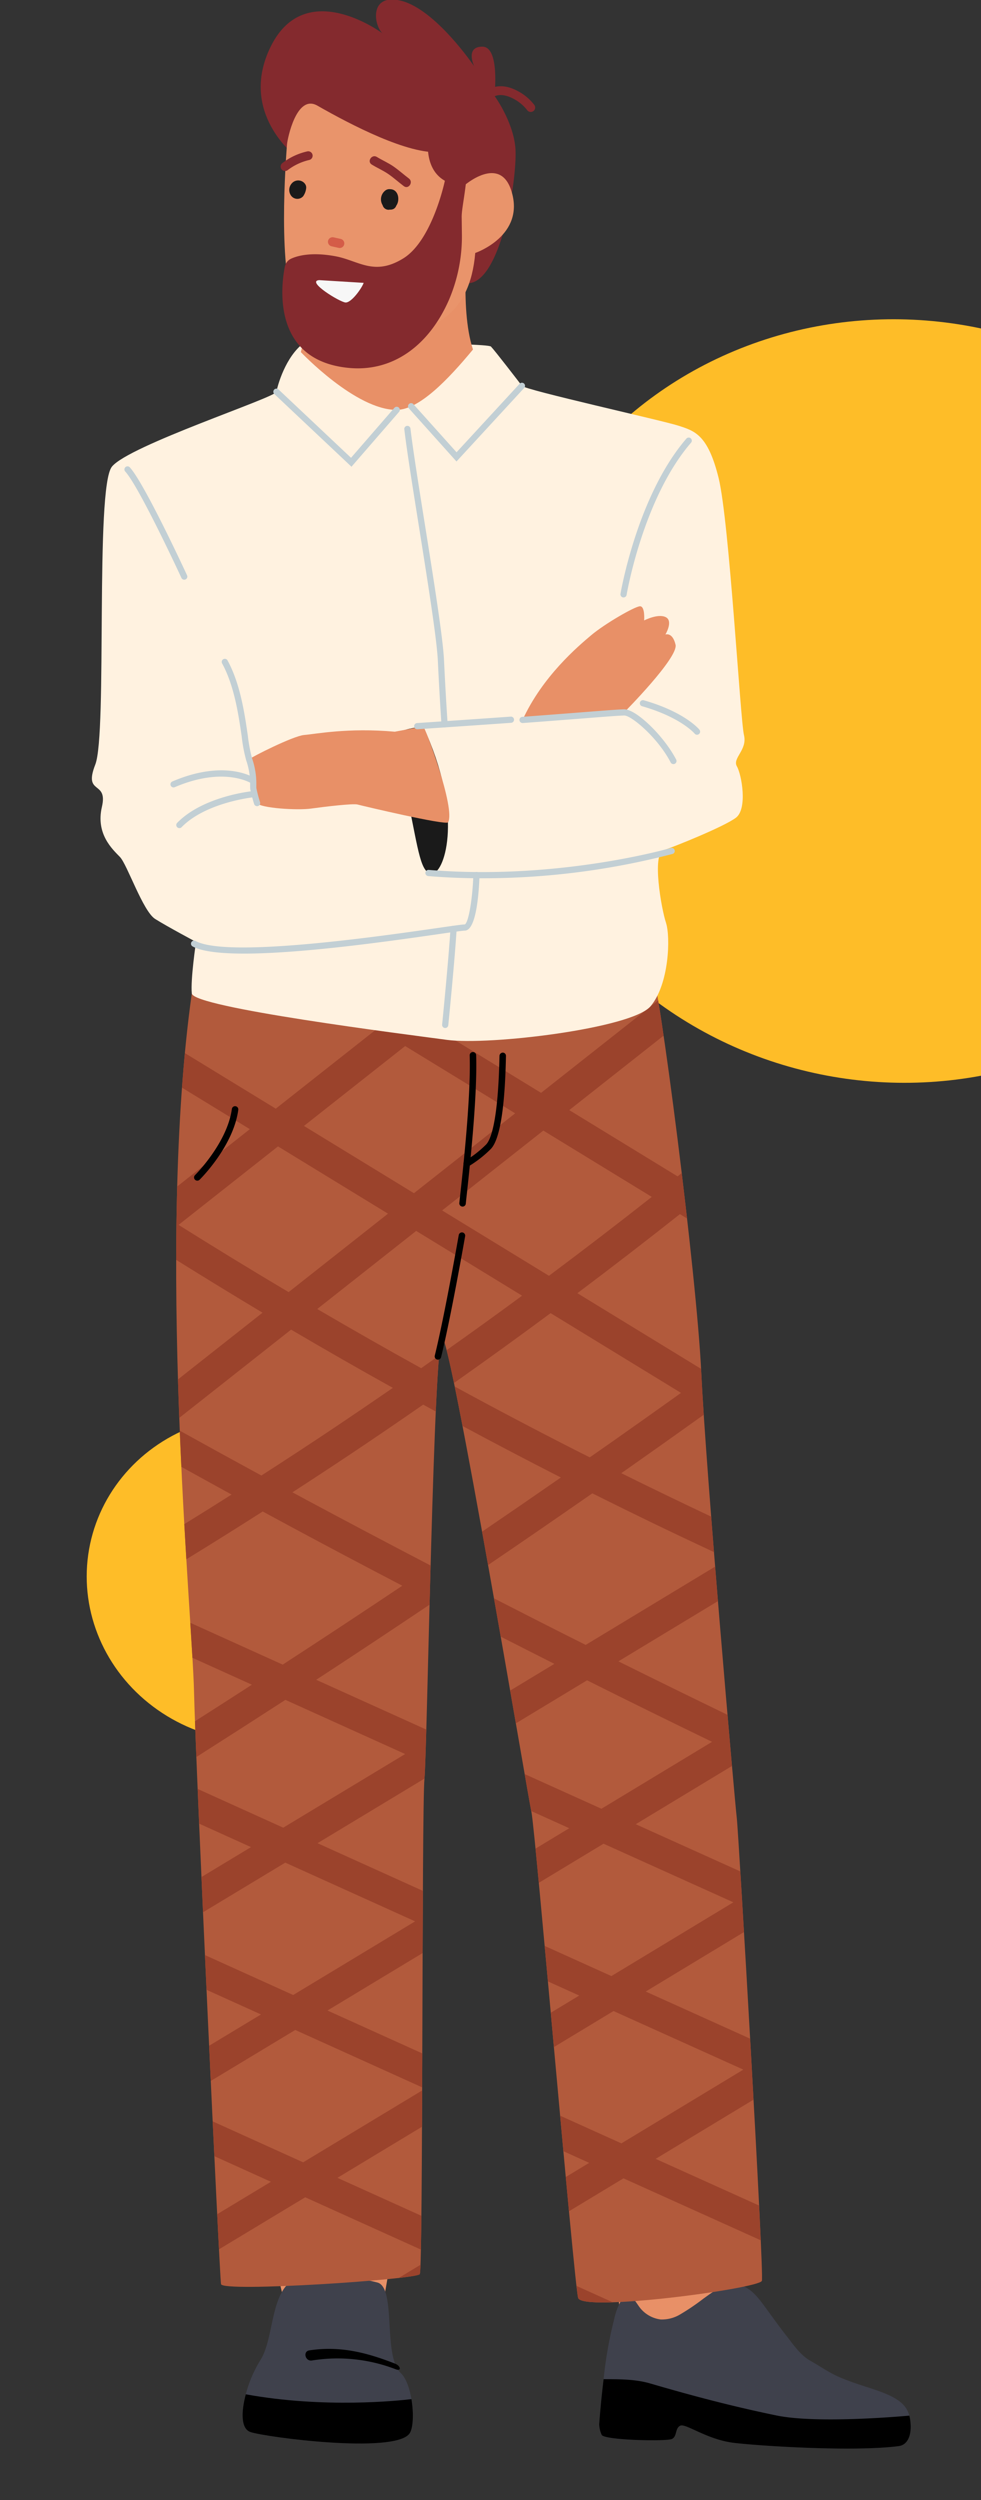 <?xml version="1.0" encoding="UTF-8"?> <svg xmlns="http://www.w3.org/2000/svg" xmlns:xlink="http://www.w3.org/1999/xlink" width="307" height="782" viewBox="0 0 307 782"><rect x="0" y="0" width="307" height="782" fill="#333333" stroke="none"/><defs><clipPath id="a"><rect width="307" height="782" transform="translate(1613 510)" fill="#fff" stroke="#707070" stroke-width="1"></rect></clipPath><clipPath id="b"><rect width="256.243" height="766.066" fill="none"></rect></clipPath></defs><g transform="translate(-1613 -510)"><g clip-path="url(#a)"><g transform="translate(1633.5 574.295)"><ellipse cx="53.47" cy="51.067" rx="53.47" ry="51.067" transform="translate(14.214 371.443) rotate(8)" fill="#febd28"></ellipse><ellipse cx="125.318" cy="119.299" rx="125.318" ry="119.299" transform="translate(153.32 19.407) rotate(8)" fill="#febd28"></ellipse></g><g transform="translate(1641.758 509.845)"><g clip-path="url(#b)"><path d="M67.83,832.944c.116,7.257,4.613,28.333,9.675,28.173s20.333.657,21.944-2.161,4.86-23.224,4.9-25.3-36.52-.717-36.52-.717" transform="translate(-10.573 -129.769)" fill="#e89067"></path><path d="M193.217,839.586c3,5.759.024,25.153,9.837,26.89s22.326-2.163,23.987-7.571-1.33-24.641-1.808-26.724-32.015,7.4-32.015,7.4" transform="translate(-30.118 -129.672)" fill="#e89067"></path><path d="M188.08,890.366a8.346,8.346,0,0,0,.779,3.38c.813,1.7,17.723,2.03,19.431,1.222s1.773-4.171,3.481-4.979,10.047,5.244,18.485,6.251,37.585,2.84,51.576,1.012c2.655-.344,4.294-3.281,3.547-8.342a10.091,10.091,0,0,0-.246-1.191c-1.152-4.237-4.952-6.271-12.669-8.736-3.1-.992-6.187-2.011-9.179-3.288-3.31-1.413-6.083-3.436-9.185-5.169-3.019-1.687-5.338-5.1-7.45-7.8-2.431-3.1-4.7-6.322-7.038-9.49-1.988-2.69-4.291-5.6-7.713-6.439-4.237-1.041-7.966,2.044-11.219,4.338a71.014,71.014,0,0,1-7.3,4.942,11.183,11.183,0,0,1-6.03,1.569,9.833,9.833,0,0,1-6.033-3.1c-1.613-1.632-3.587-6.711-5.993-3.436a19.131,19.131,0,0,0-2.5,6.19,129.112,129.112,0,0,0-3.371,19.01c-.938,7.7-1.375,14.054-1.375,14.054" transform="translate(-29.317 -131.965)" fill="#3f414c"></path><path d="M188.08,895.854a8.346,8.346,0,0,0,.779,3.38c.813,1.7,20.26,2.08,21.967,1.272s.911-3.347,2.618-4.155,8.373,4.37,16.812,5.377,37.585,2.84,51.576,1.012c2.655-.344,4.294-3.281,3.547-8.343a10.094,10.094,0,0,0-.246-1.191c-4.475.408-29.357,2.478-41.6-.051-13.479-2.787-25.682-5.971-39.558-10.028-4.9-1.432-10.514-1.291-14.522-1.328-.938,7.695-1.375,14.054-1.375,14.054" transform="translate(-29.317 -137.453)"></path><path d="M58.359,892.319c5.153,1.657,44.511,6.8,49.648.587,1.264-1.523,1.462-6.364.7-10.9-.583-3.4-1.705-6.637-3.342-8.166-5.656-5.293-1.341-26.489-7.227-28.287,0,0-18.032-4.8-25.878-1.08s-6.41,18.5-10.86,25.4A39.128,39.128,0,0,0,56.865,880.5c-1.487,5.564-1.549,10.838,1.494,11.814" transform="translate(-8.709 -131.414)" fill="#3f414c"></path><path d="M58.359,899.234c5.153,1.657,44.511,6.8,49.648.587,1.264-1.523,1.462-6.364.7-10.9-3.875.47-27.276,2.964-51.838-1.505-1.487,5.564-1.549,10.838,1.494,11.814" transform="translate(-8.709 -138.329)"></path><path d="M80.378,871.051c9.532-1.462,17.824.623,26.812,4.135,1.8.7,2.1,2.483.264,1.784a50.585,50.585,0,0,0-26.267-2.76c-2.072.332-2.889-2.84-.81-3.159" transform="translate(-12.341 -135.704)"></path><path d="M36.138,366.371c-11.138,79.068.135,194.011.693,218.377S44.815,767.5,45.282,770.1s61.129-1.43,62.2-3.136.587-145.557,1.46-154.868,2.839-138.356,5.595-137.957,26.619,142.388,27.885,148.285S155.746,769.9,157.039,774.412s56.759-2.943,57.5-5.347-7.272-140.06-7.867-144.908-9.629-107.977-11.091-139.1-13.156-121.865-15.8-127.79-143.637,9.1-143.637,9.1" transform="translate(-4.87 -55.475)" fill="#b25a3c"></path><path d="M230.294,747.442c-.344-6.263-.7-12.685-1.064-19.08Q212.916,721,196.551,713.62c10.159-6.142,20.473-12.379,30.753-18.6-.419-7.091-.809-13.548-1.143-18.973q-16.393-7.393-32.733-14.766c9.968-6.027,20.063-12.132,30.116-18.214-.409-4.628-.883-10.047-1.4-16q-17.1-8.278-34.141-16.731c10.313-6.235,20.76-12.553,31.147-18.837-.3-3.593-.588-7.2-.879-10.8-13.5,8.169-27.147,16.42-40.509,24.5q-14.39-7.221-28.7-14.566c.714,4.037,1.421,8.041,2.11,11.972q8.383,4.276,16.79,8.518l-13.838,8.364c.624,3.581,1.221,7.014,1.784,10.251,7.261-4.387,14.713-8.891,22.285-13.468q19.5,9.748,39.117,19.242c-11.577,7-23.209,14.037-34.615,20.932l-24.03-10.85c1.059,6.075,1.788,10.207,2.055,11.568l11.9,5.373-10.556,6.379c.306,3.083.653,6.693,1.031,10.706q9.923-6,20.256-12.241,20.248,9.139,40.625,18.329c-12.774,7.727-25.615,15.492-38.158,23.073q-10.44-4.712-20.891-9.433c.329,3.588.669,7.3,1.015,11.1l9.8,4.426-8.906,5.382c.323,3.551.649,7.142.976,10.74l18.662-11.278Q206.831,728.9,227.1,738.04c-12.8,7.745-25.647,15.511-38.159,23.074q-9.584-4.325-19.177-8.659c.345,3.78.686,7.494,1.018,11.1l8.082,3.65-7.335,4.432c.349,3.759.685,7.353,1,10.722l17.061-10.31q21.53,9.715,42.953,19.375c-.139-3.168-.313-6.824-.513-10.867q-16.153-7.284-32.364-14.6c10.095-6.1,20.364-12.312,30.619-18.515" transform="translate(-23.236 -90.518)" fill="#9b432c"></path><path d="M179.644,847.239c.24,2.077.42,3.393.527,3.764.351,1.225,4.7,1.568,10.846,1.37l-11.373-5.134" transform="translate(-28.002 -132.066)" fill="#9b432c"></path><path d="M54.294,409.108,31.561,427.041c-.206,7.634-.3,15.311-.315,22.953q13.439,8.381,27.025,16.523L31.8,487.395q.182,6.1.408,12.029l35-27.608q15.822,9.3,31.841,18.217-8.839,6.094-17.739,12.068-11.6,7.762-23.4,15.348Q45.134,510.5,32.369,503.416q.233,5.77.5,11.32c5.239,2.892,10.474,5.8,15.718,8.665q-7.365,4.67-14.795,9.257.319,5.709.638,11,12.02-7.381,23.9-14.958,4.591,2.485,9.18,4.96,17.15,9.217,34.5,18.261Q83.382,564.383,64.583,576.6c-9.665-4.372-19.342-8.75-28.92-13.086.257,4.064.486,7.733.674,10.949l18.605,8.418q-8.892,5.749-17.815,11.427c.116,3.225.261,6.983.431,11.194q13.962-8.876,27.869-17.879c12.7,5.745,25.3,11.439,37.475,16.943q-19.024,11.489-38.156,23.034c-8.938-4.043-17.9-8.1-26.779-12.116.143,3.443.3,7.07.46,10.851q8.095,3.663,16.238,7.347l-15.511,9.355q.239,5.417.49,11.029,12.877-7.768,25.747-15.531c13.8,6.24,27.481,12.427,40.628,18.369Q86.91,668.448,67.862,679.943c-9.209-4.165-18.449-8.346-27.615-12.494q.247,5.421.5,10.868l17.038,7.708-16.228,9.789c.173,3.722.345,7.4.515,11.011q13.191-7.954,26.44-15.948c13.52,6.114,26.882,12.155,39.721,17.956.013-3.5.026-7.047.038-10.623-9.669-4.37-19.618-8.868-29.677-13.416q14.864-8.971,29.781-17.979c.025-6.82.052-13.378.084-19.447-10.731-4.85-21.787-9.848-32.982-14.911q16.783-10.13,33.48-20.213c.156-1.826.347-7.4.571-15.321-11.2-5.059-22.75-10.283-34.457-15.578q17.814-11.642,35.475-23.5c.106-4.032.214-8.131.328-12.24Q91.388,535.457,72.1,525.117c-1.488-.8-2.977-1.61-4.467-2.413q9.6-6.222,19.076-12.546,10.964-7.339,21.829-14.882c1.313.721,2.634,1.431,3.95,2.147.332-7.38.682-13.475,1.049-17.528-1.875,1.324-3.739,2.667-5.62,3.983q-16.359-9.053-32.526-18.513l30.964-24.426L139.5,461.2q-11.731,8.644-23.619,17.03c.621,2.43,1.4,5.944,2.3,10.279q15.232-10.737,30.243-21.852l40.806,24.949q-11.287,8.062-22.582,16c-1.983,1.393-3.986,2.77-5.973,4.161-1.5-.757-3.008-1.5-4.5-2.264q-18.984-9.661-37.763-19.89c.745,3.63,1.568,7.787,2.445,12.342q15.32,8.234,30.773,16.113-12.268,8.52-24.651,16.942c.623,3.454,1.249,6.946,1.874,10.451q16.4-11.151,32.629-22.438,18.853,9.431,38.067,18.383c-.3-3.745-.593-7.46-.876-11.1q-14.15-6.67-28.133-13.59c.56-.393,1.125-.78,1.684-1.173q12.06-8.469,24.123-17.1c-.337-5.123-.6-9.577-.766-13.1-.019-.406-.041-.829-.064-1.255L156.8,460.417q16.193-12.158,32.09-24.729l2.229,1.362c-.534-4.7-1.092-9.466-1.665-14.211-.43.344-.855.7-1.286,1.041l-33.907-20.732,29.521-23.287c-.605-4.126-1.178-7.844-1.7-11.012l-36.643,28.905-34.42-21.045,24.11-19.018c-5.566.383-11.385.821-17.3,1.293L102.2,371.316l-15.738-9.622c-5.618.516-11.036,1.027-16.111,1.516l23.731,14.51L62.411,402.7,33.967,385.314q-.5,5.341-.9,10.816Zm91.852.442,33.939,20.75q-15.935,12.545-32.177,24.677l-33.435-20.442Zm-43.24-26.438,34.42,21.045-31.673,24.985L71.232,408.1ZM63.114,414.5l34.42,21.044-31.1,24.536q-17.351-10.3-34.439-21.029Z" transform="translate(-4.871 -55.756)" fill="#9b432c"></path><path d="M120.566,839.423l-6.824,4.119c3.885-.446,6.388-.869,6.6-1.2a16.45,16.45,0,0,0,.226-2.916" transform="translate(-17.73 -130.847)" fill="#9b432c"></path><path d="M46.749,824.513q13.5-8.139,26.987-16.277C86.06,813.808,98.211,819.3,109.943,824.6c.058-2.865.108-6.433.153-10.572-8.583-3.879-17.376-7.854-26.278-11.879q13.267-8.006,26.469-15.978c.017-3.687.032-7.482.047-11.354Q91.757,786.037,73.09,797.3c-9.427-4.264-18.9-8.551-28.313-12.809.178,3.755.353,7.392.521,10.88l17.71,8.012L46.189,813.526c.208,4.175.4,7.871.56,10.986" transform="translate(-6.98 -120.777)" fill="#9b432c"></path><path d="M66.351,127.243c-5.785,4.292-8.3,13.483-8.591,15.291s-46.191,16.8-51.5,23.432-1.377,83.405-5.2,93.177,4.053,4.743,2.071,13.254S6.5,285.678,8.785,288.055s7.181,16.983,11.021,19.389,12.783,7.171,12.783,7.171-1.753,11.7-1.322,16.114,66.341,12.7,79.779,14.521,57.938-3.614,63.773-10.495,6.3-21.728,4.832-26.162-4.416-21.42-.766-22.644,18.974-7.4,22.656-10.178,1.818-13.438.315-16.059,3.355-5.116,2.207-9.8-4.589-66.939-7.951-80.479-7.486-14.657-12.636-16.313-47.889-11.131-48.9-12.446-8.422-10.962-9.691-12.282-58.536-1.148-58.536-1.148" transform="translate(0 -19.833)" fill="#fff2e0"></path><path d="M121.465,269.308c12.774,27.371,6.894,45.379,3.081,46s-4.524-7.165-7.682-22.254-2.521-21.169-2.16-22,6.761-1.745,6.761-1.745" transform="translate(-17.832 -41.979)" fill="#1a1a1a"></path><path d="M77.471,123.779s17.234,18.181,30,18.063c7.039-.065,16.039-9.425,23.862-18.879-4.4-13.357-1.266-36.482-1.266-36.482L124.6,88.218l-6.587.662-17.4,20.67-17.9-7.149Z" transform="translate(-12.076 -13.48)" fill="#e89067"></path><path d="M159.662,260.4c6.226-13.611,17.293-22.98,21.507-26.525s13.519-8.933,15.206-9.03,1.338,4.431,1.338,4.431,4.319-2.247,6.757-1.033-.107,5.439-.107,5.439,2.219-.863,3.177,3.172-16.092,21.19-16.092,21.19Z" transform="translate(-24.888 -35.048)" fill="#e89067"></path><path d="M103.866,271.012c-14.657-1.324-24.889.744-28.349,1.021s-16.546,6.93-17.25,7.607,2.55,2.123,1.636,4.7-.146,7.425.859,9,12.565,2.32,16.9,1.714,13.16-1.642,14.535-1.27,27.728,6.622,28.339,5.565c2.424-4.185-7.31-30.205-7.832-30.037s-8.833,1.7-8.833,1.7" transform="translate(-9.067 -41.979)" fill="#e89067"></path><path d="M91.723,168.629l-24.14-22.744a.97.97,0,1,1,1.331-1.411l22.668,21.359L105.147,150.2a.969.969,0,1,1,1.464,1.271Z" transform="translate(-10.487 -22.479)" fill="#c2cfd4"></path><path d="M132.365,166.643l-.712-.794c-.138-.154-13.725-15.3-14.185-15.814a.969.969,0,0,1,1.271-1.453c.095.068.095.068,13.645,15.178l19.751-21.442a.969.969,0,1,1,1.426,1.313Z" transform="translate(-18.269 -22.135)" fill="#c2cfd4"></path><path d="M30.784,208.457a.971.971,0,0,1-.88-.563c-.132-.284-13.162-28.422-17.576-33.268a.97.97,0,1,1,1.434-1.306c4.613,5.066,17.362,32.591,17.9,33.759a.972.972,0,0,1-.88,1.378" transform="translate(-1.882 -26.967)" fill="#c2cfd4"></path><path d="M59.2,290.409a.97.97,0,0,1-.928-.685,44.9,44.9,0,0,1-1.217-4.683c-.029-.258-.034-.636-.034-1.124a22.6,22.6,0,0,0-1.232-7.853,48.426,48.426,0,0,1-1.413-7.491c-.976-6.7-2.31-15.875-6.128-22.826a.969.969,0,0,1,1.7-.934c3.986,7.259,5.351,16.634,6.347,23.48a49.112,49.112,0,0,0,1.327,7.133,24.337,24.337,0,0,1,1.34,8.488c0,.392,0,.7.021.9a43.7,43.7,0,0,0,1.145,4.339.97.97,0,0,1-.643,1.211.986.986,0,0,1-.284.043" transform="translate(-7.502 -38.082)" fill="#c2cfd4"></path><path d="M32.254,304.914a.97.97,0,0,1-.694-1.647c8.087-8.293,23.067-9.876,23.7-9.939a.981.981,0,0,1,1.061.869.97.97,0,0,1-.867,1.061c-.149.015-14.916,1.582-22.507,9.364a.965.965,0,0,1-.694.293" transform="translate(-4.877 -45.723)" fill="#c2cfd4"></path><path d="M30.094,290.983a.97.97,0,0,1-.382-1.861c16.5-7.062,25.455-1.261,25.828-1.01a.969.969,0,1,1-1.08,1.61c-.083-.053-8.527-5.437-23.985,1.183a.969.969,0,0,1-.382.078" transform="translate(-4.54 -44.524)" fill="#c2cfd4"></path><path d="M141.49,323.878c-5.487,0-11.169-.205-16.964-.685a.969.969,0,0,1-.886-1.046.979.979,0,0,1,1.046-.887c40.464,3.345,75.4-6.748,75.746-6.849a.969.969,0,1,1,.546,1.86,235.862,235.862,0,0,1-59.488,7.607" transform="translate(-19.272 -49.003)" fill="#c2cfd4"></path><path d="M196.925,212.343a1.034,1.034,0,0,1-.16-.014.968.968,0,0,1-.8-1.114c.051-.306,5.219-30.692,20.6-48.529a.97.97,0,1,1,1.469,1.266c-15.019,17.419-20.1,47.278-20.153,47.578a.971.971,0,0,1-.956.812" transform="translate(-30.545 -25.307)" fill="#c2cfd4"></path><path d="M206.695,280.163a.97.97,0,0,1-.862-.523c-4.053-7.79-12.29-14.679-14.516-14.679h-.024c-1.736.041-5.86.364-12.693.9-4.835.378-11.1.868-19.046,1.457a.988.988,0,0,1-1.038-.9.969.969,0,0,1,.895-1.038c7.941-.589,14.2-1.079,19.038-1.456,7.1-.555,11.01-.86,12.8-.9h.06c3.782,0,12.4,8.326,16.248,15.723a.971.971,0,0,1-.859,1.418" transform="translate(-24.709 -40.999)" fill="#c2cfd4"></path><path d="M221.038,270.451a.967.967,0,0,1-.75-.356c-.04-.048-4.33-5.1-16.443-8.564a.969.969,0,0,1,.533-1.864c12.772,3.657,17.229,8.976,17.411,9.2a.97.97,0,0,1-.75,1.584" transform="translate(-31.665 -40.47)" fill="#c2cfd4"></path><path d="M120.426,269.685a.97.97,0,0,1-.063-1.937c17.922-1.2,29.336-2.016,29.337-2.016a.97.97,0,0,1,.138,1.935s-11.418.812-29.346,2.016l-.066,0" transform="translate(-18.621 -41.421)" fill="#c2cfd4"></path><path d="M128.423,252.305a.97.97,0,0,1-.966-.9c-.006-.084-.6-8.479-1.145-20.029-.319-6.79-3.333-25.706-5.992-42.4-1.936-12.149-3.765-23.623-4.5-29.945a.97.97,0,0,1,1.926-.225c.732,6.282,2.557,17.738,4.49,29.865,2.8,17.558,5.691,35.712,6.014,42.61.542,11.524,1.136,19.9,1.141,19.981a.97.97,0,0,1-.9,1.037l-.07,0" transform="translate(-18.053 -24.621)" fill="#c2cfd4"></path><path d="M53.369,348.83c-7.332,0-13.189-.629-16.152-2.256a.97.97,0,0,1,.933-1.7c9.894,5.436,57.724-1.453,75.73-4.046,5.337-.769,7.777-1.116,8.483-1.116h.037c1.15-.45,2.427-7.691,2.7-15.491a.988.988,0,0,1,1-.935.97.97,0,0,1,.934,1c-.229,6.493-1.14,17.362-4.645,17.363-.018,0-.03,0-.051,0-.577,0-3.94.484-8.188,1.1C99.9,344.8,71.923,348.83,53.369,348.83" transform="translate(-5.723 -50.393)" fill="#c2cfd4"></path><path d="M130.81,375.214c-.032,0-.065,0-.1-.005a.969.969,0,0,1-.869-1.062c.02-.2,2-20.009,2.62-30.01a.99.99,0,0,1,1.026-.907.968.968,0,0,1,.907,1.028c-.62,10.037-2.6,29.884-2.625,30.084a.969.969,0,0,1-.963.873" transform="translate(-20.239 -53.502)" fill="#c2cfd4"></path><path d="M128.1,496.663a1,1,0,0,1-.243-.03,1.014,1.014,0,0,1-.743-1.227c3.09-12.549,7.454-37.456,7.5-37.707a1.015,1.015,0,0,1,2,.35c-.044.252-4.419,25.227-7.526,37.842a1.014,1.014,0,0,1-.983.772" transform="translate(-19.81 -71.214)"></path><path d="M137.238,438.367c-.031,0-.062,0-.094,0a1.014,1.014,0,0,1-.918-1.1c.05-.544.168-1.625.332-3.122.906-8.3,3.312-30.348,2.9-43.071a1.015,1.015,0,0,1,.983-1.046,1,1,0,0,1,1.047.982c.413,12.864-2.006,35.015-2.916,43.355-.16,1.48-.279,2.548-.327,3.085a1.015,1.015,0,0,1-1.009.923" transform="translate(-21.234 -60.795)"></path><path d="M138.79,425.992a1.014,1.014,0,0,1-.51-1.892,34.331,34.331,0,0,0,6.585-5.133c1.379-1.446,3.756-6.975,4.163-27.733a1.075,1.075,0,0,1,1.035-1,1.014,1.014,0,0,1,.994,1.034c-.321,16.356-1.91,26.144-4.724,29.094a35.793,35.793,0,0,1-7.037,5.488,1.006,1.006,0,0,1-.507.137" transform="translate(-21.476 -60.83)"></path><path d="M38.893,433.39a1.014,1.014,0,0,1-.712-1.737c.1-.1,10.077-10.057,11.526-20.688a1.014,1.014,0,1,1,2.01.273c-1.542,11.325-11.681,21.436-12.111,21.86a1.012,1.012,0,0,1-.713.292" transform="translate(-5.904 -63.923)"></path><path d="M73.57,49.061S55.509,35.483,65.7,14.757c10.893-22.152,34.951-4.2,34.951-4.2C97.858,7.827,96.627-2.055,106.491.383c10.864,2.687,22.882,20.486,22.882,20.486s-2.906-6.16,2.613-6.114,3.748,15.368,3.748,15.368,5.675,7.684,6.525,15.971-3.95,40.68-14.019,42.589c-10.883,2.064-37.934-17.546-37.934-17.546Z" transform="translate(-9.755 0)" fill="#842a2e"></path><path d="M142.842,40.341a1.38,1.38,0,0,0,1.5-.909c.01-.027,1.175-3.2,3.881-4.216,1.706-.638,3.748-.3,6.071.992a13.034,13.034,0,0,1,4.033,3.438,1.38,1.38,0,0,0,2.19-1.681A15.8,15.8,0,0,0,155.64,33.8c-3.074-1.719-5.9-2.107-8.411-1.157-3.912,1.482-5.429,5.7-5.492,5.877a1.381,1.381,0,0,0,.846,1.759,1.442,1.442,0,0,0,.258.063" transform="translate(-22.082 -5.009)" fill="#842a2e"></path><path d="M72.163,51.321c-.79,10.19-2.926,45.135,4.091,54.134,4.355,5.586,16.974,6.912,23.026,6.542,18.636-1.14,30.127-7.151,31.791-26.7,0,0,15.852-5.4,11.266-19.554-3.636-11.222-14.679-1.566-14.679-1.566s-5.393,2.353-7.56-10.449c-9.958.864-27.956-8.544-38.448-14.525-6.518-3.715-9.353,10.408-9.486,12.123" transform="translate(-11.103 -6.013)" fill="#e9946b"></path><path d="M108.309,70.891a2.1,2.1,0,0,1,1.779-.6c.076,0,.149.006.221.014a.446.446,0,0,1,.083,0c.027,0,.046.016.073.021,2.237.352,2.674,3.463,1.493,5.117a1.866,1.866,0,0,1-.782.983,2.112,2.112,0,0,1-1.261.242.507.507,0,0,1-.119.041,1.926,1.926,0,0,1-2.107-1.422,3.471,3.471,0,0,1,.62-4.4" transform="translate(-16.705 -10.953)" fill="#1a1a1a"></path><path d="M73.932,68a2.664,2.664,0,0,1,3.907-.188,2.115,2.115,0,0,1,.261.321,1.848,1.848,0,0,1,.365,1.294c0,.056-.01.111-.019.167,0,.017,0,.033-.005.051a5.387,5.387,0,0,1-.923,2.346,2.43,2.43,0,0,1-3.874-.321A3.067,3.067,0,0,1,73.932,68" transform="translate(-11.404 -10.452)" fill="#1a1a1a"></path><path d="M87.545,89.222a1.455,1.455,0,0,1,1.705-1.106l2.245.5a1.437,1.437,0,0,1-.6,2.812l-2.245-.5a1.463,1.463,0,0,1-1.106-1.705" transform="translate(-13.642 -13.73)" fill="#d45c48"></path><path d="M105.237,58.3c1.707,1.056,3.563,1.835,5.214,2.985,1.675,1.167,3.2,2.542,4.828,3.772,1.469,1.109-.133,3.5-1.614,2.376-1.627-1.229-3.149-2.611-4.828-3.772-1.654-1.143-3.506-1.929-5.213-2.985-1.572-.972.041-3.349,1.613-2.376" transform="translate(-16.053 -9.052)" fill="#842a2e"></path><path d="M79.434,58.728a1.38,1.38,0,0,0-1.1-2.457,20.009,20.009,0,0,0-7.843,3.681,1.378,1.378,0,0,0-.213,1.94,1.359,1.359,0,0,0,1.94.213,17.756,17.756,0,0,1,6.656-3.128,1.375,1.375,0,0,0,.557-.248" transform="translate(-10.908 -8.767)" fill="#842a2e"></path><path d="M116.2,52.731s-.888,8.15,5.267,11.581c0,0-3.878,18.646-13.006,24.281s-13.937.715-21.169-.652c-6.917-1.306-11.479-.393-13.942.749a3.522,3.522,0,0,0-1.976,2.537c-1.2,6.18-4.033,29.262,19.957,31.621,13.6,1.337,24.987-6.718,31.354-21.131a50.3,50.3,0,0,0,4.107-20.981c-.02-1.617-.042-3.363-.063-5.049-.035-2.759,1.292-7.872,1.745-15.35.472-7.786-6.715-11.475-6.715-11.475Z" transform="translate(-11.006 -7.617)" fill="#842a2e"></path><path d="M84.055,103.984c-4.095.38,6.415,6.84,8.247,7s5.089-4.414,5.709-6.145Z" transform="translate(-12.956 -16.209)" fill="#f7f7f7"></path></g></g></g></g></svg> 
